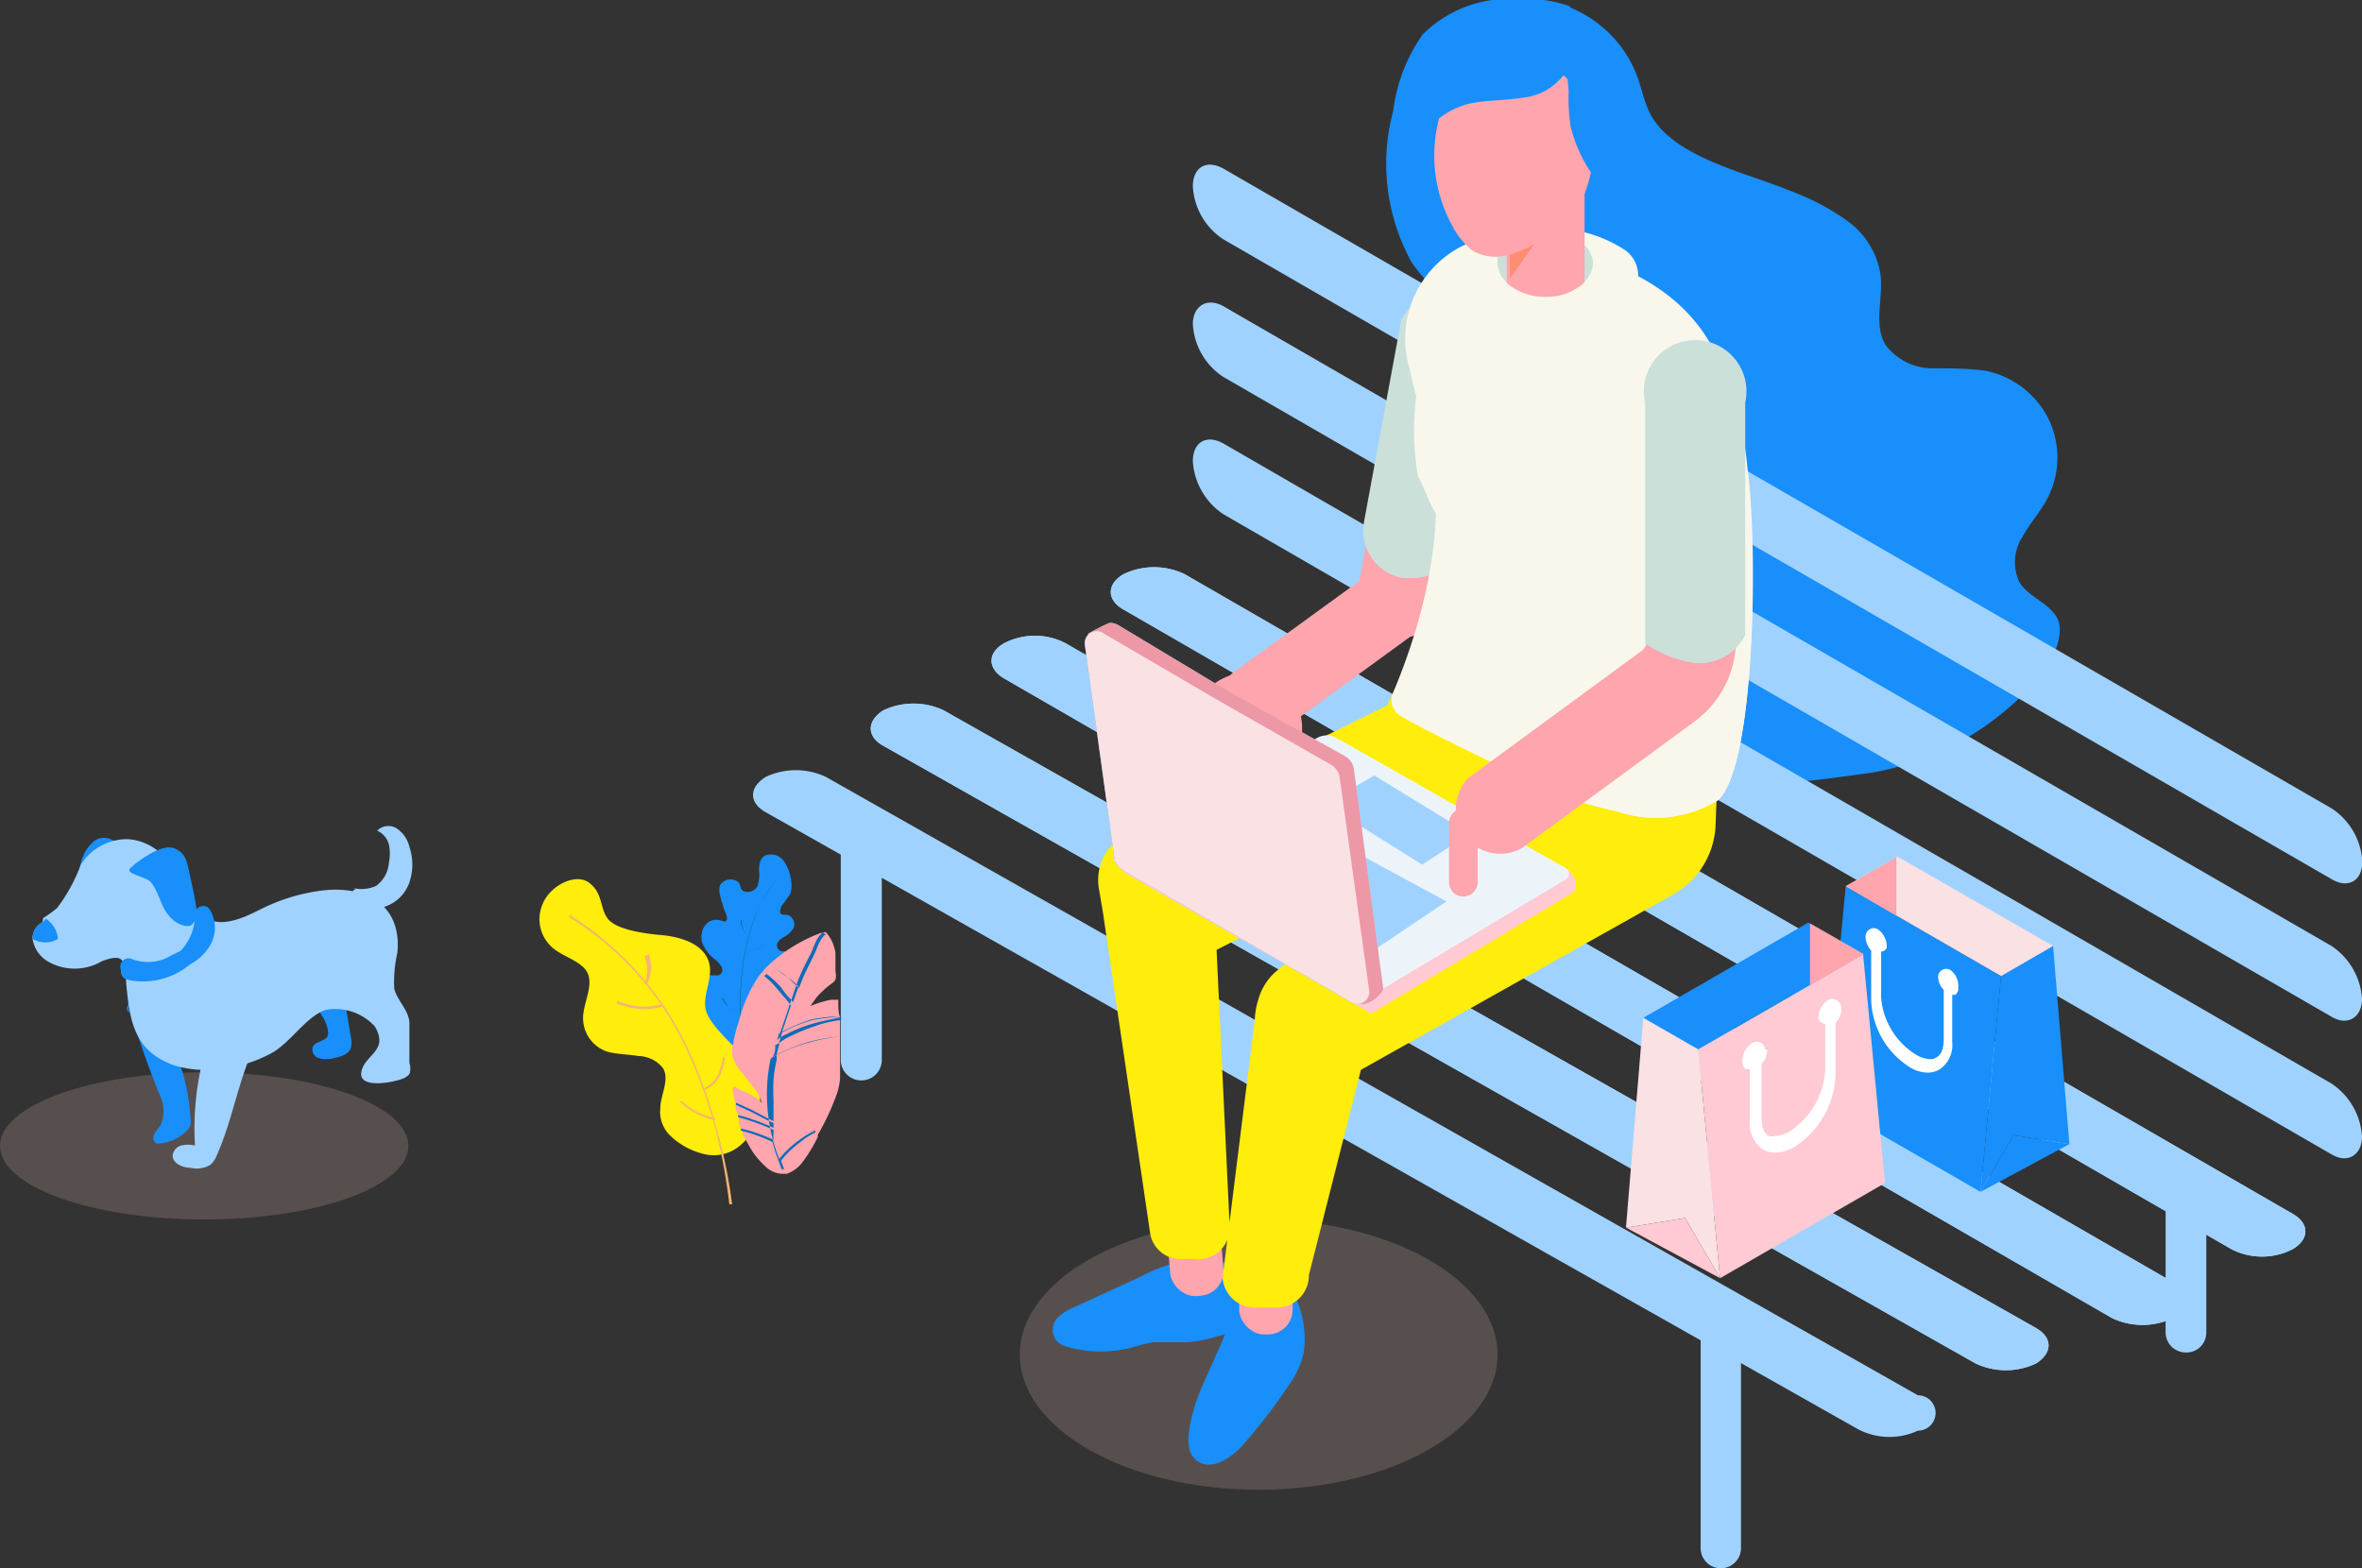 <svg xmlns="http://www.w3.org/2000/svg" viewBox="0 0 66.75 44.33"><rect x="0" y="0" width="66.75" height="44.33" fill="#333333" stroke="none"/><defs><style>.cls-1{isolation:isolate;}.cls-2{fill:#188ffb;}.cls-3{fill:#12483a;}.cls-4{fill:#a0d2ff;}.cls-5{opacity:0.18;}.cls-6{fill:#fcceca;}.cls-7{fill:#fea5ad;}.cls-8{fill:#cbe0d9;}.cls-9{fill:#ffed0b;}.cls-10{fill:#f9f7eb;}.cls-11{opacity:0.71;mix-blend-mode:multiply;}.cls-12{fill:#ff8358;}.cls-13{fill:#ffcad3;}.cls-14{fill:#edf4f9;}.cls-15{fill:#c4dffc;}.cls-16{fill:#75a3ec;}.cls-17{fill:#ed98a6;}.cls-18{fill:#f9e1e4;}.cls-19{fill:#f5b472;}.cls-20{fill:#0d6bba;}.cls-21{fill:#fff;}.cls-22{fill:#e2e8f2;}</style></defs><title>logo_graphic</title><g class="cls-1"><g id="Isolation_Mode" data-name="Isolation Mode"><path class="cls-2" d="M26.88,32.15a.24.24,0,0,0,0-.12.29.29,0,0,0-.22-.23,1.19,1.19,0,0,1-.26-.05.19.19,0,0,1-.08-.25.63.63,0,0,1,.22-.21,3.32,3.32,0,0,0,.57-.55.33.33,0,0,0,.09-.2.22.22,0,0,0-.15-.19l-.17,0a.18.18,0,0,1-.11-.24.5.5,0,0,1,.22-.18c.13-.09.26-.21.26-.35a.31.31,0,0,0-.13-.23c-.09-.06-.19,0-.26-.07a.12.12,0,0,1,0-.12.18.18,0,0,1,.05-.12,3.88,3.88,0,0,0,.23-.33.91.91,0,0,0,0-.45,1.1,1.1,0,0,0-.19-.46.45.45,0,0,0-.52-.16c-.15.07-.18.26-.18.42a1,1,0,0,1-.05.46.31.31,0,0,1-.38.13c-.13-.06-.07-.16-.15-.25a.35.35,0,0,0-.52.08.46.46,0,0,0,0,.28,1.29,1.29,0,0,0,.08.28c0,.1.15.32.11.42s-.18,0-.25,0a.4.4,0,0,0-.3.09.5.5,0,0,0-.15.25.57.57,0,0,0,0,.29,1.06,1.06,0,0,0,.34.47.76.76,0,0,1,.21.23.17.17,0,0,1-.08.24c-.09,0-.19,0-.28,0s-.21.2-.22.34,0,.25,0,.38a3,3,0,0,0,.09.38,2.62,2.62,0,0,0,.33.72,1.07,1.07,0,0,0,.47.4.66.66,0,0,0,.6-.08,1.52,1.52,0,0,0,.43-.41,3,3,0,0,0,.29-.44Z" transform="translate(-4.8 -3.46)"/><path class="cls-3" d="M26.05,34.13l0,0a4.4,4.4,0,0,1-.31-1.36,10.74,10.74,0,0,1,0-1.39,7,7,0,0,1,.27-1.62,4.14,4.14,0,0,1,.3-.76,4.23,4.23,0,0,1,.44-.69l0,0a3.52,3.52,0,0,0-.44.69,4,4,0,0,0-.31.77,7,7,0,0,0-.27,1.62,10.9,10.9,0,0,0,0,1.4A4.26,4.26,0,0,0,26.05,34.13Z" transform="translate(-4.8 -3.46)"/><path class="cls-3" d="M25.87,30.37v0a1.13,1.13,0,0,0,.71-.39l0,0A1.16,1.16,0,0,1,25.87,30.37Z" transform="translate(-4.8 -3.46)"/><path class="cls-3" d="M25.73,29.46a.64.64,0,0,0,.24.48l0,0a.59.59,0,0,1-.22-.45Z" transform="translate(-4.8 -3.46)"/><path class="cls-3" d="M25.2,31.67a.82.82,0,0,0,.2.26.53.53,0,0,0,.32.15v0a.51.51,0,0,1-.3-.13,1.15,1.15,0,0,1-.19-.26Z" transform="translate(-4.8 -3.46)"/><path class="cls-3" d="M25.75,32.6l0,0a1.27,1.27,0,0,0,.48-.53h-.05A1.17,1.17,0,0,1,25.75,32.6Z" transform="translate(-4.8 -3.46)"/><path class="cls-2" d="M49.17,3.67a3.45,3.45,0,0,1,1.24.87,3.41,3.41,0,0,1,.66,1.08c.11.31.18.64.31.94.57,1.33,2.77,1.77,4,2.29A6.75,6.75,0,0,1,57,9.7a2.31,2.31,0,0,1,.94,1.5c.09.68-.2,1.43.14,2a1.65,1.65,0,0,0,1.31.67c.5,0,1,0,1.52.07a2.55,2.55,0,0,1,1.77,1.34,2.5,2.5,0,0,1,0,2.23c-.2.4-.51.73-.73,1.13a1.33,1.33,0,0,0-.08,1.28c.26.42.82.57,1.06,1s-.1,1.24-.53,1.71A8,8,0,0,1,57.7,25.3c-1.9.25-3.73.64-5.51-.41a7.38,7.38,0,0,1-2-1.88c-.56-.72-1.46-.75-2-1.54a5.6,5.6,0,0,1-.77-1.75,11,11,0,0,1-.51-3.44,8.48,8.48,0,0,0-.82-3.71c-.36-.64-1-1.09-1.4-1.7a5.76,5.76,0,0,1-.52-4.27A4.81,4.81,0,0,1,45,4.44a3.44,3.44,0,0,1,2.71-1,3.59,3.59,0,0,1,1.46.2Z" transform="translate(-4.8 -3.46)"/><path class="cls-4" d="M67.86,38.77,36.55,20.69c-.48-.27-.48-.72,0-1h0a2,2,0,0,1,1.73,0L69.59,37.77c.48.27.48.72,0,1h0A1.89,1.89,0,0,1,67.86,38.77Z" transform="translate(-4.8 -3.46)"/><path class="cls-4" d="M64.49,40.72,33.18,22.64c-.48-.28-.48-.73,0-1h0a1.89,1.89,0,0,1,1.73,0L66.22,39.71a.53.53,0,0,1,0,1h0A2,2,0,0,1,64.49,40.72Z" transform="translate(-4.8 -3.46)"/><path class="cls-4" d="M60.63,42,29.76,24.54c-.47-.26-.47-.7,0-1h0a2,2,0,0,1,1.71,0L62.34,41c.47.27.47.7,0,1h0A2,2,0,0,1,60.63,42Z" transform="translate(-4.8 -3.46)"/><path class="cls-4" d="M57.31,43.86,26.44,26.42c-.48-.27-.48-.7,0-1h0a2,2,0,0,1,1.7,0L59,42.9a.5.5,0,0,1,0,1h0A1.91,1.91,0,0,1,57.31,43.86Z" transform="translate(-4.8 -3.46)"/><path class="cls-4" d="M67.86,38.77,36.55,20.69c-.48-.27-.48-.72,0-1h0a2,2,0,0,1,1.73,0L69.59,37.77c.48.27.48.72,0,1h0A1.89,1.89,0,0,1,67.86,38.77Z" transform="translate(-4.8 -3.46)"/><path class="cls-4" d="M64.49,40.72,33.18,22.64c-.48-.28-.48-.73,0-1h0a1.89,1.89,0,0,1,1.73,0L66.22,39.71a.53.53,0,0,1,0,1h0A2,2,0,0,1,64.49,40.72Z" transform="translate(-4.8 -3.46)"/><path class="cls-4" d="M60.63,42,29.76,24.54c-.47-.26-.47-.7,0-1h0a2,2,0,0,1,1.71,0L62.34,41c.47.27.47.7,0,1h0A2,2,0,0,1,60.63,42Z" transform="translate(-4.8 -3.46)"/><path class="cls-4" d="M70.69,26.31,39.38,8.23c-.48-.27-.87-.05-.87.5h0a1.91,1.91,0,0,0,.87,1.5L70.69,28.31c.47.28.87.05.87-.5h0A1.93,1.93,0,0,0,70.69,26.31Z" transform="translate(-4.8 -3.46)"/><path class="cls-4" d="M70.69,30.2,39.38,12.12c-.48-.27-.87,0-.87.5a1.91,1.91,0,0,0,.87,1.5L70.69,32.2c.47.28.86,0,.86-.5A1.94,1.94,0,0,0,70.69,30.2Z" transform="translate(-4.8 -3.46)"/><path class="cls-4" d="M70.69,34.09,39.38,16c-.48-.27-.87-.05-.87.5h0A1.94,1.94,0,0,0,39.38,18L70.69,36.09c.47.28.86,0,.86-.5A1.94,1.94,0,0,0,70.69,34.09Z" transform="translate(-4.8 -3.46)"/><path class="cls-4" d="M53.44,47.79h0a.57.57,0,0,1-.58-.56V41L54,40.54v6.69A.57.57,0,0,1,53.44,47.79Z" transform="translate(-4.8 -3.46)"/><path class="cls-4" d="M29.14,34h0a.58.58,0,0,1-.58-.58V27l1.16.59v5.85A.58.58,0,0,1,29.14,34Z" transform="translate(-4.8 -3.46)"/><path class="cls-4" d="M66,36.75v4.38a.57.57,0,0,0,.58.56.56.56,0,0,0,.57-.56V37.35Z" transform="translate(-4.8 -3.46)"/><g class="cls-5"><ellipse class="cls-6" cx="35.57" cy="38.29" rx="6.75" ry="3.82"/></g><path class="cls-7" d="M40.31,24.37a1.06,1.06,0,0,1-.63-1.92l4.53-3.29a1.06,1.06,0,0,1,1.25,1.71l-4.53,3.3A1,1,0,0,1,40.31,24.37Z" transform="translate(-4.8 -3.46)"/><path class="cls-7" d="M44.4,21.48a.75.75,0,0,1-.21,0,1.24,1.24,0,0,1-1-1.43l1.26-7.16a1.23,1.23,0,1,1,2.43.42l-1.25,7.17A1.24,1.24,0,0,1,44.4,21.48Z" transform="translate(-4.8 -3.46)"/><path class="cls-8" d="M46.87,13.22l-1,5.72a1.25,1.25,0,0,1-1.13.68.75.75,0,0,1-.21,0h0a1.17,1.17,0,0,1-1-1.35l1.05-5.73a1.27,1.27,0,0,1,1.34-.66A1.18,1.18,0,0,1,46.87,13.22Z" transform="translate(-4.8 -3.46)"/><path class="cls-8" d="M44.69,19.8l-.24,0h0a1.36,1.36,0,0,1-1.11-1.55l1.06-5.75v0a1.46,1.46,0,0,1,1.53-.75,1.4,1.4,0,0,1,.93.58,1.32,1.32,0,0,1,.22,1L46,19l0,0A1.43,1.43,0,0,1,44.69,19.8Zm0-7.22-1.05,5.7a1,1,0,0,0,.82,1.14h0l.19,0a1.07,1.07,0,0,0,1-.57l1.05-5.69a1,1,0,0,0-.16-.72,1,1,0,0,0-.7-.43A1.08,1.08,0,0,0,44.7,12.58Z" transform="translate(-4.8 -3.46)"/><path class="cls-2" d="M39.12,39.07a.74.74,0,0,1,.62.47,2,2,0,0,1,.11.81.94.94,0,0,1-.18.68.9.9,0,0,1-.42.19,4.25,4.25,0,0,1-.86.18c-.33,0-.66,0-1,0a6,6,0,0,0-.61.15A3.43,3.43,0,0,1,35,41.54a.61.61,0,0,1-.35-.19.5.5,0,0,1,0-.6,1.46,1.46,0,0,1,.55-.36l1.81-.83A4.74,4.74,0,0,1,38.93,39c.21,0,.48.09.47.3Z" transform="translate(-4.8 -3.46)"/><rect class="cls-7" x="37.82" y="37.42" width="1.51" height="2.67" rx="0.7" transform="translate(75.36 70.8) rotate(175.35)"/><path class="cls-2" d="M39.17,41.75c-.1.24-.21.47-.31.7a6.52,6.52,0,0,0-.29.73c-.11.38-.32,1.11-.06,1.45.4.51,1.05.07,1.38-.29a15.44,15.44,0,0,0,1.34-1.74,2.41,2.41,0,0,0,.41-.89c.16-1-.33-2.49-1.37-2.15a1,1,0,0,0-.63.87A6.46,6.46,0,0,1,39.17,41.75Z" transform="translate(-4.8 -3.46)"/><rect class="cls-7" x="39.82" y="38.5" width="1.51" height="2.67" rx="0.7" transform="translate(76.35 76.22) rotate(180)"/><path class="cls-9" d="M47,22.81l-2.4-.67L44,23.4,36.72,27a1.45,1.45,0,0,0-.87,1.55l.12.71h0L37.3,38.3a.87.87,0,0,0,.81.75l.44,0a.89.89,0,0,0,1-.93l-.37-7.81,0,0L45.63,27l0,.11-.18.15.19-.07v0c-1.4,1-3.17,2.45-4.72,3.68a1.64,1.64,0,0,0-.57.88,2,2,0,0,0-.09.54l-.91,7.29a.91.91,0,0,0,.91.84h.62a.91.91,0,0,0,.91-.92l1.47-5.8,8.9-5a2.36,2.36,0,0,0,1.12-1.86l.12-3.15Z" transform="translate(-4.8 -3.46)"/><path class="cls-10" d="M53.35,26.08a3.37,3.37,0,0,1-2.83.32,10.91,10.91,0,0,1-3.23-1.22h0c-.16-.1-2.1-1-2.92-1.49a.52.52,0,0,1-.2-.65c1-2.39,1.66-5.32.85-7.75a12,12,0,0,1-.38-1.39v0a2.94,2.94,0,0,1,1.45-3.47,2.32,2.32,0,0,1,1.12-.24,3.31,3.31,0,0,1,.62.05c2.88.52,4.41,1.45,5.27,2.87a9.05,9.05,0,0,1,1.08,3.56C54.48,18.76,54.43,25.09,53.35,26.08Z" transform="translate(-4.8 -3.46)"/><path class="cls-10" d="M44.61,14.73l0,.06v-.92Z" transform="translate(-4.8 -3.46)"/><path class="cls-10" d="M50.88,11.82l-1.56,1.74a.41.41,0,0,1-.65,0l-.91-1.26-1.3.23a.26.26,0,0,1-.31-.25v-.41A1.9,1.9,0,0,1,47.65,10a4.46,4.46,0,0,1,.91-.09,3.8,3.8,0,0,1,2.18.63A.88.88,0,0,1,50.88,11.82Z" transform="translate(-4.8 -3.46)"/><path class="cls-10" d="M53.35,26.08a3.37,3.37,0,0,1-2.83.32,3.18,3.18,0,0,1,.35-1.16,4.63,4.63,0,0,0,.88-3.84,6.14,6.14,0,0,1,0-2.18,4.71,4.71,0,0,0,.49-2,4.66,4.66,0,0,0-.35-.87,3.31,3.31,0,0,1-.22-1.94,1.83,1.83,0,0,1,.46-1,1.32,1.32,0,0,1,.92-.36,9.05,9.05,0,0,1,1.08,3.56C54.48,18.76,54.43,25.09,53.35,26.08Z" transform="translate(-4.8 -3.46)"/><path class="cls-8" d="M49.82,10.87a.77.77,0,0,1-.24.55,1.57,1.57,0,0,1-1.11.41,1.64,1.64,0,0,1-1.09-.39.75.75,0,0,1,0-1.14l.06,0h0a1.55,1.55,0,0,1,.75-.31l.14,0h.14a1.61,1.61,0,0,1,1.11.4A.81.81,0,0,1,49.82,10.87Z" transform="translate(-4.8 -3.46)"/><path class="cls-7" d="M49.58,8v3.44a1.57,1.57,0,0,1-1.11.41,1.64,1.64,0,0,1-1.09-.39V8Z" transform="translate(-4.8 -3.46)"/><g class="cls-11"><path class="cls-12" d="M47.47,11.33l.71-1,.14-.19,1-1.37.19-.28H49.3l-.86,0a12.32,12.32,0,0,0-1,1.12Z" transform="translate(-4.8 -3.46)"/></g><path class="cls-13" d="M49,28l-6.45-3.52-6,3.63,7,4,5.65-3.39a.27.27,0,0,0,.14-.24h0A.55.55,0,0,0,49,28Z" transform="translate(-4.8 -3.46)"/><path class="cls-14" d="M43.26,31.78l-7-4L42,24.33a.57.57,0,0,1,.59,0L49.05,28a.19.19,0,0,1,0,.32Z" transform="translate(-4.8 -3.46)"/><polygon class="cls-4" points="35.25 22.44 40.88 25.48 38.57 27.03 33.12 23.9 35.25 22.44"/><polygon class="cls-4" points="41.53 23.57 38.84 21.92 37.44 22.72 40.19 24.44 41.53 23.57"/><path class="cls-15" d="M43.89,31.41l-.83-6.21a.52.52,0,0,0-.24-.36L39.51,23,36.4,21.13a.4.4,0,0,0-.25-.06h0a5.68,5.68,0,0,0-.61.31l.35.19.81,5.92a.49.49,0,0,0,.24.35l6.18,3.94C43.39,32,43.86,31.57,43.89,31.41Z" transform="translate(-4.8 -3.46)"/><path class="cls-16" d="M36,21.37l3.11,1.82,3.31,1.89a.5.5,0,0,1,.24.36l.83,6a.34.34,0,0,1-.54.33l-6.42-3.72a.49.49,0,0,1-.24-.35l-.83-6A.34.34,0,0,1,36,21.37Z" transform="translate(-4.8 -3.46)"/><path class="cls-7" d="M53.86,14.66v6.89a2.87,2.87,0,0,1-1.18,2.31L47.8,27.44a1.26,1.26,0,0,1-1.49-2l4.88-3.58a.33.33,0,0,0,.14-.27V14.66a1.27,1.27,0,0,1,2.53,0Z" transform="translate(-4.8 -3.46)"/><path class="cls-8" d="M52.58,22.18a1.43,1.43,0,0,0,1.54-.77V14.84a1.45,1.45,0,1,0-2.83,0v6.81A3.43,3.43,0,0,0,52.58,22.18Z" transform="translate(-4.8 -3.46)"/><path class="cls-7" d="M46.15,28.8h0a.41.41,0,0,0,.41-.4V26.72a.41.41,0,0,0-.41-.4h0a.4.4,0,0,0-.4.4V28.4A.4.4,0,0,0,46.15,28.8Z" transform="translate(-4.8 -3.46)"/><path class="cls-7" d="M38.46,24.13A1.57,1.57,0,1,0,40,22.47,1.62,1.62,0,0,0,38.46,24.13Z" transform="translate(-4.8 -3.46)"/><path class="cls-17" d="M43.89,31.41l-.83-6.21a.52.52,0,0,0-.24-.36L39.51,23,36.4,21.13a.48.48,0,0,0-.25-.06h0a5.68,5.68,0,0,0-.61.31l.35.19.81,5.92a.49.49,0,0,0,.24.35l6.18,3.94C43.39,32,43.86,31.57,43.89,31.41Z" transform="translate(-4.8 -3.46)"/><path class="cls-18" d="M36,21.37l3.11,1.82,3.31,1.89a.5.5,0,0,1,.24.36l.83,6a.34.34,0,0,1-.54.33l-6.42-3.72a.49.49,0,0,1-.24-.35l-.83-6A.34.34,0,0,1,36,21.37Z" transform="translate(-4.8 -3.46)"/><path class="cls-10" d="M44.87,14.33a7.79,7.79,0,0,0,0,2.6c.29.49.38,1.09.86,1.42s.95-1.69.95-1.69Z" transform="translate(-4.8 -3.46)"/><g class="cls-5"><ellipse class="cls-6" cx="5.77" cy="32.39" rx="5.77" ry="2.08"/></g><path class="cls-7" d="M49.65,8.74a2.49,2.49,0,0,1-.11.29,2.31,2.31,0,0,1-.52.79l-.05,0a3.69,3.69,0,0,1-.81.54,3.68,3.68,0,0,1-.57.26,1.55,1.55,0,0,1-.23.06,1.28,1.28,0,0,1-.86-.09.66.66,0,0,1-.2-.14h0a2.18,2.18,0,0,1-.46-.61,4.12,4.12,0,0,1-.38-3A2.4,2.4,0,0,1,47.09,5.1a2.41,2.41,0,0,1,2.37,1A3.47,3.47,0,0,1,49.65,8.74Z" transform="translate(-4.8 -3.46)"/><path class="cls-2" d="M46.24,6.41c.52-.13,1.07-.1,1.6-.19a1.65,1.65,0,0,0,1.29-.86c-.08.17,0,.51,0,.69a5.09,5.09,0,0,0,.06,1,4,4,0,0,0,.61,1.34c.18.31.65.77.53,1.16a9.68,9.68,0,0,0,.45-2,3.4,3.4,0,0,0-.33-2,2.71,2.71,0,0,0-2-1.38A3,3,0,0,0,45.37,6c-.1.21-.42.88-.18,1.06A2.32,2.32,0,0,1,46.24,6.41Z" transform="translate(-4.8 -3.46)"/><path class="cls-9" d="M23.46,34.79c0-.37.27-.8.08-1.13a.9.9,0,0,0-.7-.35c-.29-.05-.61-.05-.87-.12a1,1,0,0,1-.68-1.11c.05-.36.25-.76.13-1.08s-.59-.46-.9-.67A1.07,1.07,0,0,1,20.14,29c.22-.52.94-.88,1.32-.58s.29.7.51,1,.94.42,1.51.47,1.25.26,1.37.83c.08.4-.16.82-.12,1.2s.51.81.86,1.18a2.18,2.18,0,0,1,.69,1.7,1.58,1.58,0,0,1-.52,1,1.15,1.15,0,0,1-1.07.28,2.07,2.07,0,0,1-.93-.5A.94.94,0,0,1,23.46,34.79Z" transform="translate(-4.8 -3.46)"/><path class="cls-19" d="M25.49,37.5h-.08A16,16,0,0,0,25,35.3a13.44,13.44,0,0,0-.75-2.07,8.66,8.66,0,0,0-3.36-3.84l0-.07a8.85,8.85,0,0,1,3.39,3.87,12.68,12.68,0,0,1,.75,2.09A14.77,14.77,0,0,1,25.49,37.5Z" transform="translate(-4.8 -3.46)"/><path class="cls-19" d="M23.5,31.85v.07a1.92,1.92,0,0,1-1.29-.11l.05-.06A1.84,1.84,0,0,0,23.5,31.85Z" transform="translate(-4.8 -3.46)"/><path class="cls-19" d="M23.13,30.43a1,1,0,0,1-.05.85l-.07,0a1,1,0,0,0,0-.79Z" transform="translate(-4.8 -3.46)"/><path class="cls-19" d="M25.29,33.35a1.7,1.7,0,0,1-.15.52.76.76,0,0,1-.42.39l0-.06a.72.72,0,0,0,.37-.36,1.69,1.69,0,0,0,.14-.5Z" transform="translate(-4.8 -3.46)"/><path class="cls-19" d="M25,35.06l0,.06a2,2,0,0,1-1-.53l.07,0A2,2,0,0,0,25,35.06Z" transform="translate(-4.8 -3.46)"/><path class="cls-7" d="M28.07,29.82a.08.08,0,0,1,.08,0,1.12,1.12,0,0,1,.26.58c0,.15,0,.3,0,.45s.07.29-.09.4a2.52,2.52,0,0,0-.45.41l-.17.24h0a2.79,2.79,0,0,1,.58-.18l.21,0v.08c0,.14,0,.28.05.42v.17c0,.1,0,.2,0,.3v.2c0,.11,0,.22,0,.33s0,.21,0,.32,0,.27,0,.41a2,2,0,0,1-.08.4,6.9,6.9,0,0,1-.55,1.19l0,.06-.05.1a3.94,3.94,0,0,1-.39.62.92.92,0,0,1-.44.32h-.09a.71.71,0,0,1-.52-.22,2.19,2.19,0,0,1-.41-.5l-.22-.39,0-.06a2.72,2.72,0,0,1-.11-.25l0-.07,0-.06c0-.1-.06-.19-.09-.29v-.06l0-.08a1.49,1.49,0,0,1-.08-.4c0-.12.06-.09.18,0a2.32,2.32,0,0,1,.39.18.71.71,0,0,1,.25.2h0a1.2,1.2,0,0,0-.2-.39c-.1-.15-.22-.29-.33-.43a1.49,1.49,0,0,1-.28-.44.79.79,0,0,1,0-.43,4,4,0,0,1,.16-.62A3.93,3.93,0,0,1,26.28,31l.06-.06a1.54,1.54,0,0,1,.17-.19l0,0A4.41,4.41,0,0,1,28,29.83l.05,0s0,0,0,0Z" transform="translate(-4.8 -3.46)"/><path class="cls-20" d="M28.05,29.82h0c-.21.17-.25.44-.36.64s-.27.53-.37.8l-.48,1.42v0a4,4,0,0,1,.9-.38,5.39,5.39,0,0,1,.83-.1v0l-.29,0a5,5,0,0,0-.56.08,5.2,5.2,0,0,0-.9.39l-.06.19a.89.89,0,0,1,.27-.17,4.13,4.13,0,0,1,.95-.35l.31-.07.28-.06v.09h-.05a3.12,3.12,0,0,0-.7.17,4.8,4.8,0,0,0-.66.27,1.46,1.46,0,0,0-.3.17.46.46,0,0,1-.15.09c0,.12,0,.23-.08.34a4.62,4.62,0,0,1,1-.42,4.44,4.44,0,0,1,.91-.16v0a4.9,4.9,0,0,0-.88.17,4,4,0,0,0-1.08.45,4.82,4.82,0,0,0-.1.75,5,5,0,0,0,.34,2.09,2.75,2.75,0,0,1,.52-.5,3,3,0,0,1,.5-.31l0,.06a2.12,2.12,0,0,0-.43.28,2.68,2.68,0,0,0-.54.52h0l.09.24h-.07l-.14-.38c-.05-.13-.08-.26-.12-.39s0,0,0,0a4.44,4.44,0,0,0-.89-.32l0-.06a4.51,4.51,0,0,1,.92.32,1.17,1.17,0,0,1,0-.2l0-.08a5.78,5.78,0,0,0-1-.36l0-.06a5.89,5.89,0,0,1,1,.36l0-.14h0c-.23-.09-.42-.21-.65-.32l-.41-.19v-.06l.42.19c.22.11.42.23.64.33,0,0,0-.08,0-.09V35.1l0-.18c0-.12,0-.24,0-.36a5.65,5.65,0,0,1,0-.58,3.75,3.75,0,0,1,.09-.57l0-.14a2.86,2.86,0,0,1,.07-.28l0-.08a.88.88,0,0,0,.05-.15,2.07,2.07,0,0,1,.1-.33l.18-.55h0a2.61,2.61,0,0,0-.22-.27l-.27-.32a3.08,3.08,0,0,0-.26-.24l.06-.06a2.83,2.83,0,0,1,.36.32c.1.11.16.23.26.33a.87.87,0,0,1,.13.15l.15-.42s0,0,0,0-.27-.26-.39-.36l-.29-.2,0,0,.34.25c.12.09.32.22.36.33.05-.13.1-.27.16-.4s.24-.47.34-.71a1.16,1.16,0,0,1,.22-.39l.05,0S28.05,29.81,28.05,29.82Z" transform="translate(-4.8 -3.46)"/><polygon class="cls-2" points="52.16 25.05 56.55 27.59 55.97 33.69 51.58 31.16 52.16 25.05"/><polygon class="cls-2" points="56.55 27.59 56.9 26.95 58.02 26.74 58.48 32.34 56.9 32.09 55.97 33.69 56.55 27.59"/><polygon class="cls-2" points="58.48 32.34 56.9 32.09 55.97 33.69 58.48 32.34"/><path class="cls-21" d="M59.92,30.88a.23.23,0,0,0-.24,0,.23.23,0,0,0-.11.18h0v0a.54.54,0,0,0,.16.38v1.38c0,.26-.06.45-.21.53a.28.28,0,0,1-.16.05.83.83,0,0,1-.4-.12,2.09,2.09,0,0,1-1-1.63V30.36a.19.19,0,0,0,.16-.11s0,0,0,0h0v0s0,0,0-.06a.6.6,0,0,0-.25-.46.23.23,0,0,0-.24,0,.25.25,0,0,0-.11.21.61.61,0,0,0,.16.39v1.42a2.34,2.34,0,0,0,1.08,1.87,1,1,0,0,0,.52.16.66.66,0,0,0,.33-.09.83.83,0,0,0,.36-.77V31.58s.07,0,.09,0a.23.23,0,0,0,.08-.2A.56.56,0,0,0,59.92,30.88Z" transform="translate(-4.8 -3.46)"/><polygon class="cls-18" points="58.02 26.74 56.55 27.59 53.59 25.88 52.16 25.05 53.59 24.23 53.62 24.21 58.02 26.74"/><polygon class="cls-7" points="53.59 24.23 53.59 25.88 52.17 25.05 53.59 24.23"/><polygon class="cls-13" points="52.65 26.97 47.99 29.66 48.61 36.13 53.27 33.44 52.65 26.97"/><polygon class="cls-18" points="46.44 28.77 47.62 28.98 47.99 29.66 48.61 36.13 47.62 34.43 45.95 34.7 46.44 28.77"/><polygon class="cls-13" points="45.95 34.7 47.62 34.43 48.61 36.13 45.95 34.7"/><path class="cls-21" d="M54.32,32.94a.25.25,0,0,1,.25,0,.25.25,0,0,1,.11.19h.06v0a.55.55,0,0,1-.16.4V35c0,.28.05.48.2.57a.34.34,0,0,0,.17,0,.88.88,0,0,0,.43-.13,2.23,2.23,0,0,0,1-1.73V32.4a.26.26,0,0,1-.19-.12v0h0v0s0,0,0-.06a.6.6,0,0,1,.27-.49.23.23,0,0,1,.24,0,.3.3,0,0,1,.14.23.64.64,0,0,1-.17.42v1.5a2.52,2.52,0,0,1-1.16,2,1.11,1.11,0,0,1-.55.16.69.69,0,0,1-.34-.09.89.89,0,0,1-.37-.82V33.68l-.12,0a.28.28,0,0,1-.09-.21A.61.61,0,0,1,54.32,32.94Z" transform="translate(-4.8 -3.46)"/><polygon class="cls-2" points="46.44 28.77 47.99 29.66 51.14 27.85 52.65 26.97 51.14 26.1 51.1 26.08 46.44 28.77"/><polygon class="cls-7" points="51.15 26.1 51.15 27.85 52.67 26.97 51.15 26.1"/><path class="cls-16" d="M53.1,33.36s0,0,0,0h0v0s0,0,0,0Z" transform="translate(-4.8 -3.46)"/><path class="cls-2" d="M8.41,31.78a24.08,24.08,0,0,0,.92,2.67,1,1,0,0,1,0,.83,2.07,2.07,0,0,0-.17.24.19.19,0,0,0,.06.26.2.2,0,0,0,.11,0,1.22,1.22,0,0,0,.73-.34.41.41,0,0,0,.12-.17.54.54,0,0,0,0-.22A5.42,5.42,0,0,0,9,31.94a.54.54,0,0,0-.41-.21c-.16,0-.28.26-.14.35Z" transform="translate(-4.8 -3.46)"/><path class="cls-2" d="M14.54,31.72l.18,1.08a.62.62,0,0,1,0,.27c-.06.19-.29.26-.49.3a.75.75,0,0,1-.42,0,.25.25,0,0,1-.16-.34c.08-.13.28-.13.38-.24s0-.38-.09-.56a1.2,1.2,0,0,1-.23-.59.62.62,0,0,1,.22-.57.43.43,0,0,1,.58.05.56.56,0,0,1,.09.4,1.39,1.39,0,0,1-.06.4Z" transform="translate(-4.8 -3.46)"/><path class="cls-2" d="M8.13,27.35a.47.47,0,0,0-.69-.1,1.17,1.17,0,0,0-.37.68,5.82,5.82,0,0,0-.17.83c.57-.24.69-1.08,1.25-1.36Z" transform="translate(-4.8 -3.46)"/><path class="cls-4" d="M5.72,30a.91.91,0,0,0,.42.63,1.52,1.52,0,0,0,1.54,0c.72-.27.63.05.7.77.1,1,.26,1.8,1.36,2.18a3,3,0,0,0,.73.12,3.93,3.93,0,0,0,2-.47c.54-.29,1-1.07,1.56-1.23a1.52,1.52,0,0,1,1.36.47c.42.7-.3.8-.38,1.3s1,.27,1.22.16a.49.49,0,0,0,.14-.11.46.46,0,0,0,0-.31c0-.37,0-.75,0-1.12s-.36-.65-.43-1a3.8,3.8,0,0,1,.09-1c.13-1.36-.89-1.9-2.11-1.76a5.3,5.3,0,0,0-1.75.53c-.6.3-1.42.69-1.91-.11-.16-.27-.16-.62-.35-.87l-.17,0a1.52,1.52,0,0,0-1.33-1,1.54,1.54,0,0,0-1.33.73,4.65,4.65,0,0,1-.67,1.22,3.64,3.64,0,0,1-.39.28L6,29.53A.51.51,0,0,0,5.72,30Z" transform="translate(-4.8 -3.46)"/><path class="cls-4" d="M14.77,28.56a1,1,0,0,0,.66-.06.89.89,0,0,0,.36-.65,1.3,1.3,0,0,0,0-.52.59.59,0,0,0-.33-.39.44.44,0,0,1,.57-.05.86.86,0,0,1,.34.51,1.56,1.56,0,0,1,0,1,1.1,1.1,0,0,1-.67.68.84.84,0,0,1-.9-.25.19.19,0,0,1-.05-.14.15.15,0,0,1,.17-.1.32.32,0,0,1,.18.1Z" transform="translate(-4.8 -3.46)"/><path class="cls-22" d="M13.75,31.41h0l0,0A.06.06,0,0,1,13.75,31.41Z" transform="translate(-4.8 -3.46)"/><path class="cls-4" d="M12.13,32.78c-.57,1-.72,2.27-1.21,3.35a.62.62,0,0,1-.17.25.72.72,0,0,1-.56.09c-.23,0-.52-.13-.51-.35a.33.33,0,0,1,.24-.28.86.86,0,0,1,.39,0,8.13,8.13,0,0,1,.23-2.46,1.89,1.89,0,0,1,.29-.7.79.79,0,0,1,.64-.36.63.63,0,0,1,.58.72Z" transform="translate(-4.8 -3.46)"/><path class="cls-2" d="M8.84,31.2a2.05,2.05,0,0,0,1.24-.41l.09-.07a1.51,1.51,0,0,0,.49-.42,1,1,0,0,0,.07-1.13.22.22,0,0,0-.25-.09.22.22,0,0,0-.17.21,1.47,1.47,0,0,1-.41,1.05l-.25.12a1.26,1.26,0,0,1-1.12.11.23.23,0,0,0-.31.12.21.21,0,0,0,0,.19.23.23,0,0,0,.18.27A1.61,1.61,0,0,0,8.84,31.2Z" transform="translate(-4.8 -3.46)"/><path class="cls-2" d="M9.7,29.47c-.37-.31-.37-.74-.63-1.07-.14-.17-.77-.23-.58-.41s.86-.68,1.21-.56.39.41.45.69.14.63.19.94,0,.42-.11.53S9.85,29.6,9.7,29.47Z" transform="translate(-4.8 -3.46)"/><path class="cls-2" d="M5.72,30a.71.71,0,0,0,.72,0,.78.78,0,0,0-.34-.57L6,29.53A.51.51,0,0,0,5.72,30Z" transform="translate(-4.8 -3.46)"/></g></g></svg>